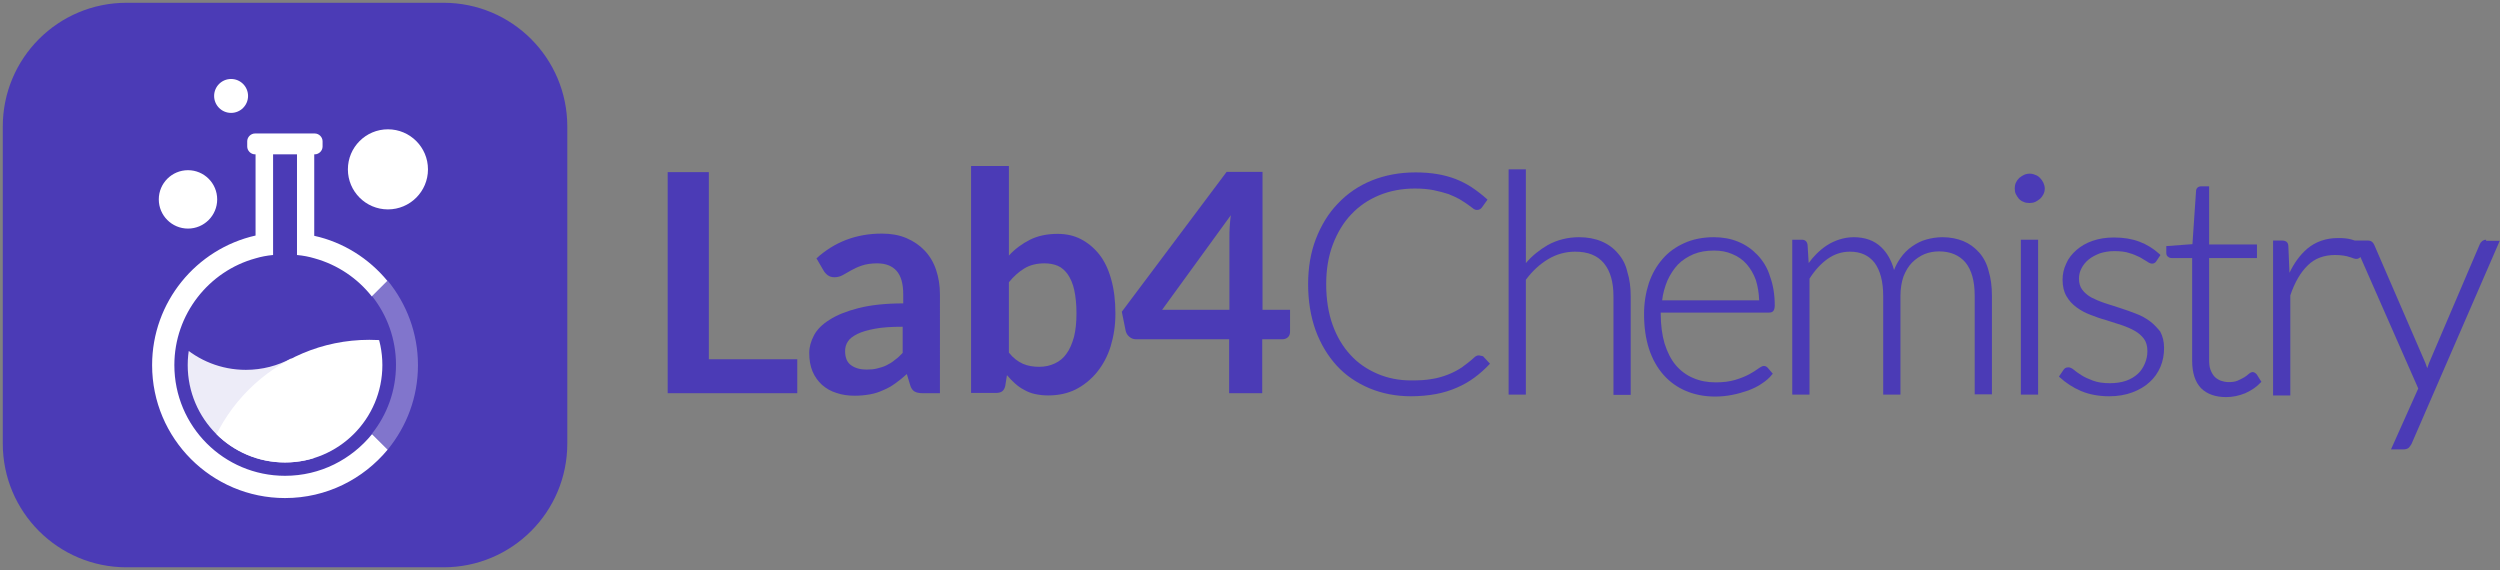 <?xml version="1.0" encoding="UTF-8"?> <!-- Generator: Adobe Illustrator 21.1.0, SVG Export Plug-In . SVG Version: 6.00 Build 0) --> <svg xmlns="http://www.w3.org/2000/svg" xmlns:xlink="http://www.w3.org/1999/xlink" id="Capa_1" x="0px" y="0px" viewBox="0 0 899 205" style="enable-background:new 0 0 899 205;" xml:space="preserve"><rect x="0" y="0" width="899" height="205" fill="#808080" stroke="none"/> <style type="text/css"> .st0{fill:#4B3BB6;} .st1{fill:#FFFFFF;} .st2{opacity:0.3;fill:#FFFFFF;} .st3{opacity:0.9;clip-path:url(#SVGID_2_);fill:#FFFFFF;} .st4{clip-path:url(#SVGID_2_);fill:#FFFFFF;} </style> <g> <g> <path class="st0" d="M159.5,1h-114C20.9,1,1,20.9,1,45.5v114C1,184.1,20.9,204,45.5,204h114c24.6,0,44.5-19.9,44.5-44.5v-114 C204,20.9,184.1,1,159.5,1z"></path> <circle class="st1" cx="139.5" cy="60.9" r="14.4"></circle> <circle class="st1" cx="83.1" cy="34.5" r="6.1"></circle> <circle class="st1" cx="67.6" cy="71.7" r="10.5"></circle> <path class="st1" d="M102.5,171.1c-22,0-39.8-17.8-39.8-39.8c0-18.3,12.4-33.8,29.2-38.4c2-0.6,4.1-1,6.3-1.2V55.5h8.6v36.2 c2.2,0.2,4.3,0.6,6.3,1.2c8.3,2.3,15.5,7.2,20.6,13.7l5.6-5.6c-6.6-8-15.8-13.9-26.3-16.2V55.5h0.2c1.5,0,2.8-1.3,2.8-2.8v-1.9 c0-1.5-1.3-2.8-2.8-2.8H91.7c-1.5,0-2.8,1.3-2.8,2.8v1.9c0,1.5,1.3,2.8,2.8,2.8h0.2v29.2c-21.3,4.8-37.2,23.9-37.2,46.6 c0,26.4,21.4,47.8,47.8,47.8c14.9,0,28.1-6.8,36.9-17.4l-5.6-5.6C126.4,165.2,115.2,171.1,102.5,171.1z"></path> <path class="st2" d="M139.4,161.7c6.8-8.3,10.9-18.8,10.9-30.4c0-11.5-4.1-22.1-10.9-30.4l-5.6,5.6c5.4,6.8,8.6,15.4,8.6,24.7 s-3.2,17.9-8.6,24.7L139.4,161.7z"></path> <g> <defs> <circle id="SVGID_1_" cx="102.5" cy="131.3" r="35"></circle> </defs> <clipPath id="SVGID_2_"> <use xlink:href="#SVGID_1_" style="overflow:visible;"></use> </clipPath> <path class="st3" d="M104.7,128.9c-4.8,2.6-10.4,4.1-16.3,4.1c-8.9,0-17.1-3.4-23.2-9c-17.9,0.1-15.2,14.9-15.2,28.7 c0,14.3,16.7,25.9,37.3,25.9c29.7,0,31.5-26.1,23.5-40.5C108.4,133.6,106.9,130.8,104.7,128.9z"></path> <circle class="st4" cx="132.8" cy="183.6" r="61.4"></circle> </g> </g> <g> <g> <g> <path class="st0" d="M254.9,129.2h31.8v12.2h-46.6V61.9h14.8V129.2z"></path> <path class="st0" d="M338,141.4h-6.1c-1.3,0-2.3-0.2-3-0.6c-0.7-0.4-1.3-1.2-1.6-2.3l-1.2-4c-1.4,1.3-2.8,2.4-4.2,3.4 s-2.8,1.8-4.3,2.4c-1.5,0.7-3,1.2-4.7,1.5s-3.5,0.5-5.5,0.5c-2.4,0-4.6-0.3-6.6-1c-2-0.6-3.7-1.6-5.2-2.9 c-1.4-1.3-2.6-2.9-3.4-4.8c-0.8-1.9-1.2-4.1-1.2-6.7c0-2.1,0.6-4.2,1.7-6.3c1.1-2.1,3-4,5.6-5.6c2.6-1.7,6.1-3.1,10.4-4.2 c4.3-1.1,9.7-1.7,16.1-1.7v-3.3c0-3.8-0.8-6.6-2.4-8.4c-1.6-1.8-3.9-2.7-7-2.7c-2.2,0-4,0.3-5.5,0.8c-1.5,0.5-2.7,1.1-3.8,1.7 c-1.1,0.6-2.1,1.2-3,1.7c-0.9,0.5-1.9,0.8-3,0.8c-0.9,0-1.7-0.2-2.4-0.7c-0.7-0.5-1.2-1.1-1.6-1.8l-2.5-4.3 c6.5-5.9,14.3-8.9,23.5-8.9c3.3,0,6.2,0.5,8.8,1.6c2.6,1.1,4.8,2.6,6.6,4.5c1.8,1.9,3.2,4.2,4.1,6.9c0.9,2.7,1.4,5.6,1.4,8.8 V141.4z M311.6,132.9c1.4,0,2.7-0.1,3.8-0.4c1.2-0.3,2.3-0.6,3.3-1.1c1-0.5,2.1-1.1,3-1.9c1-0.7,2-1.6,2.9-2.6v-9.4 c-4,0-7.3,0.2-9.9,0.7c-2.7,0.5-4.8,1.1-6.4,1.9c-1.6,0.8-2.8,1.7-3.4,2.7c-0.7,1-1,2.2-1,3.4c0,2.4,0.7,4.1,2.1,5.1 C307.5,132.4,309.4,132.9,311.6,132.9z"></path> <path class="st0" d="M349.2,141.4V59.7h13.6v32.2c2.2-2.4,4.8-4.3,7.6-5.7c2.8-1.4,6.1-2.1,9.9-2.1c3.1,0,5.9,0.6,8.4,1.9 c2.5,1.3,4.7,3.1,6.6,5.5c1.9,2.4,3.3,5.4,4.3,9c1,3.6,1.5,7.6,1.5,12.3c0,4.2-0.6,8.1-1.7,11.7c-1.1,3.6-2.8,6.7-4.9,9.3 c-2.1,2.6-4.7,4.7-7.6,6.2c-3,1.5-6.3,2.2-10,2.2c-1.7,0-3.3-0.2-4.7-0.5c-1.4-0.3-2.7-0.8-3.9-1.5c-1.2-0.6-2.3-1.4-3.3-2.3 c-1-0.9-2-1.9-2.9-3l-0.6,3.8c-0.2,1-0.6,1.6-1.1,2c-0.5,0.4-1.3,0.6-2.2,0.6H349.2z M375.6,94.7c-2.8,0-5.2,0.6-7.2,1.8 c-2,1.2-3.9,2.9-5.6,5v25.3c1.5,1.9,3.2,3.2,5,4s3.8,1.1,5.9,1.1c2.1,0,3.9-0.4,5.6-1.2s3.1-1.9,4.2-3.5c1.2-1.6,2-3.6,2.7-6 c0.6-2.4,0.9-5.2,0.9-8.5c0-3.3-0.3-6.1-0.8-8.4c-0.5-2.3-1.3-4.1-2.3-5.6c-1-1.4-2.2-2.5-3.6-3.1C379,95,377.4,94.7,375.6,94.7 z"></path> <path class="st0" d="M453.9,111.4h10v7.9c0,0.7-0.2,1.4-0.7,1.9s-1.2,0.8-2.1,0.8h-7.2v19.4h-11.9V122h-33.5 c-0.9,0-1.7-0.3-2.4-0.9c-0.7-0.6-1.1-1.3-1.3-2.1l-1.4-6.9l37.7-50.3h12.9V111.4z M442.1,85.4c0-1.2,0-2.4,0.1-3.8 c0.1-1.4,0.2-2.8,0.4-4.2l-24.7,34h24.2V85.4z"></path> <g> <path class="st0" d="M531.7,127.8c-0.3,0-0.6,0.1-0.8,0.2c-0.2,0.1-0.4,0.2-0.6,0.4c-1.5,1.4-3.1,2.6-4.6,3.7 c-1.5,1-3.2,1.9-5,2.6c-1.8,0.7-3.8,1.3-5.9,1.6c-2.1,0.4-4.6,0.5-7.4,0.5c-4.3,0-8.4-0.8-12.1-2.4c-3.7-1.6-7-3.8-9.7-6.8 c-2.7-2.9-4.9-6.6-6.4-10.8c-1.5-4.2-2.3-9.1-2.3-14.6c0-5.3,0.8-10.1,2.4-14.3c1.6-4.2,3.8-7.9,6.6-10.8 c2.8-3,6.2-5.3,10.1-6.9c3.9-1.6,8.2-2.4,12.8-2.4c2.5,0,4.8,0.2,6.8,0.6c2,0.4,3.7,0.9,5.3,1.4c1.5,0.6,2.8,1.2,3.9,1.8 c1.1,0.7,2.1,1.3,2.8,1.8c0.8,0.6,1.4,1,1.9,1.4c0.6,0.5,1.1,0.7,1.6,0.7c1,0,1.5-0.5,1.8-0.9l2-2.8l-0.3-0.3 c-1.7-1.5-3.5-2.9-5.3-4.1c-1.8-1.2-3.8-2.2-5.8-3c-2.1-0.8-4.3-1.4-6.7-1.8c-2.4-0.4-5-0.6-7.8-0.6c-5.7,0-11,1-15.7,2.9 c-4.7,1.9-8.8,4.7-12.2,8.3c-3.4,3.5-6,7.8-7.9,12.7c-1.9,4.9-2.8,10.4-2.8,16.3c0,6,0.9,11.6,2.7,16.6 c1.8,4.9,4.4,9.2,7.6,12.7c3.2,3.5,7.2,6.2,11.7,8.1c4.5,1.9,9.6,2.9,15,2.9c3.2,0,6.3-0.3,9-0.8c2.7-0.5,5.2-1.3,7.5-2.3 c2.3-1,4.4-2.2,6.3-3.6c1.9-1.4,3.7-3,5.3-4.7l0.3-0.3l-2.5-2.7C532.6,128,532.2,127.8,531.7,127.8z"></path> <path class="st0" d="M581.8,91.1c-1.5-1.8-3.5-3.3-5.9-4.3c-2.3-1-5.1-1.5-8.1-1.5c-4.1,0-7.9,1-11.2,2.8 c-2.9,1.7-5.6,3.8-7.9,6.5V60.9h-6.2v81h6.2v-41.3c2.3-3.1,5-5.6,8-7.4c3-1.8,6.3-2.7,9.7-2.7c4.7,0,8.1,1.4,10.4,4.2 c2.3,2.8,3.4,6.8,3.4,11.8v35.5h6.2v-35.5c0-3.2-0.4-6.2-1.2-8.7C584.6,95.1,583.4,92.9,581.8,91.1z"></path> <path class="st0" d="M632,91.7c-2-2.1-4.3-3.7-7-4.8c-2.7-1.1-5.6-1.6-8.7-1.6c-3.9,0-7.5,0.7-10.6,2.1 c-3.1,1.4-5.8,3.3-7.9,5.8c-2.1,2.4-3.8,5.4-4.9,8.7c-1.1,3.4-1.7,7.1-1.7,11c0,4.7,0.6,8.9,1.8,12.6c1.2,3.7,3,6.8,5.2,9.3 c2.2,2.5,5,4.5,8.1,5.8c3.1,1.3,6.6,2,10.4,2c2.1,0,4.2-0.2,6.2-0.6c2.1-0.4,4-1,5.8-1.6c1.8-0.7,3.5-1.5,4.9-2.5 c1.5-1,2.7-2,3.6-3.2l0.3-0.3l-1.7-2c-0.4-0.5-0.9-0.8-1.5-0.8c-0.5,0-1.1,0.3-2.1,1c-0.8,0.6-1.9,1.3-3.2,2 c-1.3,0.7-3,1.4-5,2c-2,0.6-4.3,0.9-7,0.9c-3,0-5.7-0.5-8.2-1.6c-2.4-1-4.5-2.6-6.2-4.6c-1.7-2-3-4.6-4-7.7 c-0.9-3.1-1.4-6.6-1.4-10.7v-0.5h39c0.7,0,1.2-0.2,1.5-0.6c0.3-0.4,0.5-1,0.5-2c0-3.9-0.6-7.4-1.7-10.4 C635.6,96.4,634,93.8,632,91.7z M632.6,108h-34.9c0.3-2.6,1-4.9,1.9-7.1c1-2.2,2.3-4.2,3.8-5.8c1.6-1.6,3.5-2.8,5.6-3.7 c2.2-0.9,4.6-1.3,7.4-1.3c2.4,0,4.6,0.4,6.6,1.3c2,0.8,3.7,2,5.1,3.6c1.4,1.6,2.5,3.5,3.3,5.7 C632.1,102.9,632.5,105.4,632.6,108z"></path> <path class="st0" d="M711.7,90.8c-1.6-1.8-3.5-3.2-5.7-4.1c-2.2-0.9-4.7-1.4-7.5-1.4c-1.9,0-3.9,0.3-5.7,0.8 c-1.9,0.5-3.6,1.4-5.2,2.5c-1.6,1.1-3,2.5-4.2,4.2c-0.9,1.3-1.7,2.7-2.3,4.3c-0.9-3.4-2.5-6.2-4.6-8.2 c-2.5-2.4-5.8-3.6-9.9-3.6c-1.8,0-3.5,0.3-5.1,0.8c-1.6,0.5-3.1,1.2-4.5,2.1c-1.4,0.9-2.7,2-4,3.3c-0.9,0.9-1.8,2-2.6,3.1 l-0.4-6.6c-0.2-1.2-0.9-1.8-2.1-1.8h-3.4v55.7h6.2v-41.7c1.9-3,4.1-5.4,6.5-7.1c2.4-1.7,5.1-2.6,8-2.6c3.9,0,6.8,1.3,8.9,4 c2,2.7,3.1,6.7,3.1,11.9v35.5h6.2v-35.5c0-2.6,0.4-5,1.1-7c0.8-2,1.8-3.7,3.1-5c1.3-1.3,2.8-2.3,4.4-3c1.7-0.7,3.5-1,5.3-1 c4.1,0,7.3,1.4,9.5,4c2.2,2.7,3.3,6.7,3.3,11.9v35.5h6.2v-35.5c0-3.3-0.4-6.3-1.2-8.9C714.5,94.9,713.3,92.6,711.7,90.8z"></path> <path class="st0" d="M733.6,64c-0.5-0.5-1-0.9-1.7-1.1c-1.3-0.6-2.8-0.6-4.1,0c-0.6,0.3-1.2,0.7-1.7,1.1 c-0.5,0.5-0.9,1.1-1.2,1.7c-0.3,0.7-0.4,1.4-0.4,2.1c0,0.7,0.1,1.4,0.4,2c0.3,0.6,0.7,1.2,1.1,1.7c0.5,0.5,1.1,0.9,1.7,1.1 c0.6,0.3,1.3,0.4,2.1,0.4c0.7,0,1.4-0.1,2.1-0.4c0.6-0.3,1.2-0.7,1.7-1.1c0.5-0.5,0.9-1,1.2-1.6c0.3-0.6,0.5-1.3,0.5-2.1 c0-0.7-0.2-1.4-0.5-2.1C734.5,65.1,734.1,64.5,733.6,64z"></path> <rect x="726.7" y="86.2" class="st0" width="6.2" height="55.7"></rect> <path class="st0" d="M773.1,115.5c-1.5-1.1-3.1-2-5-2.7c-1.8-0.7-3.7-1.4-5.6-2c-1.9-0.6-3.8-1.2-5.6-1.8 c-1.8-0.6-3.4-1.3-4.8-2c-1.4-0.8-2.5-1.7-3.3-2.8c-0.8-1-1.2-2.4-1.2-4c0-1.3,0.3-2.6,0.9-3.7c0.6-1.2,1.5-2.3,2.6-3.2 c1.1-0.9,2.5-1.6,4-2.2c1.6-0.5,3.3-0.8,5.2-0.8c2.1,0,4,0.2,5.4,0.7c1.5,0.4,2.7,1,3.8,1.5c1,0.6,1.9,1.1,2.5,1.5 c0.7,0.5,1.3,0.8,1.9,0.8c0.7,0,1.3-0.4,1.6-1l1.4-2.1l-0.3-0.3c-2.2-2-4.6-3.5-7.3-4.5c-2.6-1-5.7-1.5-9.1-1.5 c-2.8,0-5.4,0.4-7.7,1.2c-2.3,0.8-4.2,1.9-5.8,3.3c-1.6,1.4-2.9,3-3.7,4.9c-0.9,1.9-1.3,3.8-1.3,5.8c0,2.4,0.5,4.4,1.4,5.9 c0.9,1.6,2.1,2.9,3.6,4c1.5,1.1,3.1,2,5,2.7c1.8,0.7,3.7,1.4,5.6,1.9c1.9,0.6,3.8,1.2,5.6,1.8c1.8,0.6,3.4,1.3,4.8,2.1 c1.4,0.8,2.5,1.8,3.3,2.9c0.8,1.1,1.2,2.6,1.2,4.3c0,1.6-0.3,3.1-0.9,4.5c-0.6,1.4-1.4,2.7-2.5,3.7c-1.1,1-2.5,1.9-4.2,2.5 c-1.7,0.6-3.7,0.9-5.9,0.9c-2.4,0-4.4-0.3-6-0.9c-1.6-0.6-3-1.2-4.1-1.9c-1.1-0.7-2-1.3-2.7-1.9c-0.8-0.7-1.5-1-2.1-1 c-0.5,0-0.9,0.1-1.2,0.3c-0.3,0.2-0.5,0.5-0.7,0.8l-1.5,2.2l0.3,0.3c2.2,2,4.8,3.7,7.6,4.9c2.8,1.2,6.3,1.9,10.2,1.9 c3.1,0,5.9-0.5,8.3-1.4c2.4-0.9,4.5-2.1,6.2-3.7c1.7-1.5,3-3.4,3.9-5.5c0.9-2.1,1.3-4.4,1.3-6.8c0-2.3-0.5-4.2-1.4-5.9 C775.8,118,774.6,116.6,773.1,115.5z"></path> <path class="st0" d="M808.6,134.5c-0.4,0.4-1,0.8-1.6,1.2c-0.7,0.4-1.5,0.8-2.4,1.2c-0.9,0.4-2,0.5-3.2,0.5 c-1,0-1.9-0.2-2.8-0.5c-0.8-0.3-1.6-0.8-2.2-1.4c-0.6-0.6-1.1-1.5-1.5-2.5c-0.4-1-0.5-2.3-0.5-3.7V92.8h17.2v-4.9h-17.2V67 h-2.9c-0.5,0-1,0.2-1.3,0.5c-0.3,0.3-0.5,0.7-0.5,1.2l-1.3,19.1l-9.4,0.7v2.5c0,0.7,0.3,1.1,0.6,1.3c0.3,0.3,0.8,0.5,1.3,0.5 h7.4v36.9c0,4.4,1.1,7.7,3.2,9.9c2.1,2.1,5.2,3.2,9,3.2c2.4,0,4.7-0.5,6.9-1.4c2.2-1,4-2.2,5.5-3.8l0.3-0.3l-1.7-2.7 C810.5,133.6,809.8,133.5,808.6,134.5z"></path> <path class="st0" d="M894,86.2c-0.5,0-1,0.2-1.4,0.5c-0.4,0.3-0.7,0.7-0.9,1.2l-18.2,42.6c-0.2,0.6-0.4,1.1-0.6,1.7 c0,0.1,0,0.1-0.1,0.2c0,0,0-0.1,0-0.1c-0.2-0.6-0.4-1.2-0.6-1.7l-18.4-42.5c-0.2-0.4-0.4-0.8-0.8-1.1c-0.4-0.4-1-0.5-1.6-0.5 h-4.6c-0.4-0.1-0.9-0.3-1.3-0.4c-1.4-0.4-3-0.5-4.7-0.5c-4.4,0-8.1,1.3-11.2,3.9c-2.5,2.2-4.6,5-6.3,8.6l-0.4-9.4 c0-0.8-0.2-1.3-0.6-1.7c-0.4-0.3-0.9-0.5-1.7-0.5h-3.2v55.7h6.2v-36c1.6-4.7,3.7-8.3,6.3-10.8c2.5-2.5,5.9-3.7,9.8-3.7 c1.1,0,2.1,0.1,2.9,0.2c0.9,0.1,1.6,0.3,2.2,0.5c0.6,0.2,1.1,0.3,1.5,0.5c0.5,0.2,0.8,0.2,1.1,0.2c0.6,0,1.1-0.3,1.4-0.7 l20.8,47.3l-9.8,21.9h4.5c0.8,0,1.4-0.2,1.9-0.6c0.4-0.4,0.7-0.9,1-1.4l31.7-73H894z"></path> </g> </g> </g> </g> </g> <g> </g> <g> </g> <g> </g> <g> </g> <g> </g> <g> </g> <g> </g> <g> </g> <g> </g> <g> </g> <g> </g> <g> </g> <g> </g> <g> </g> <g> </g> </svg> 